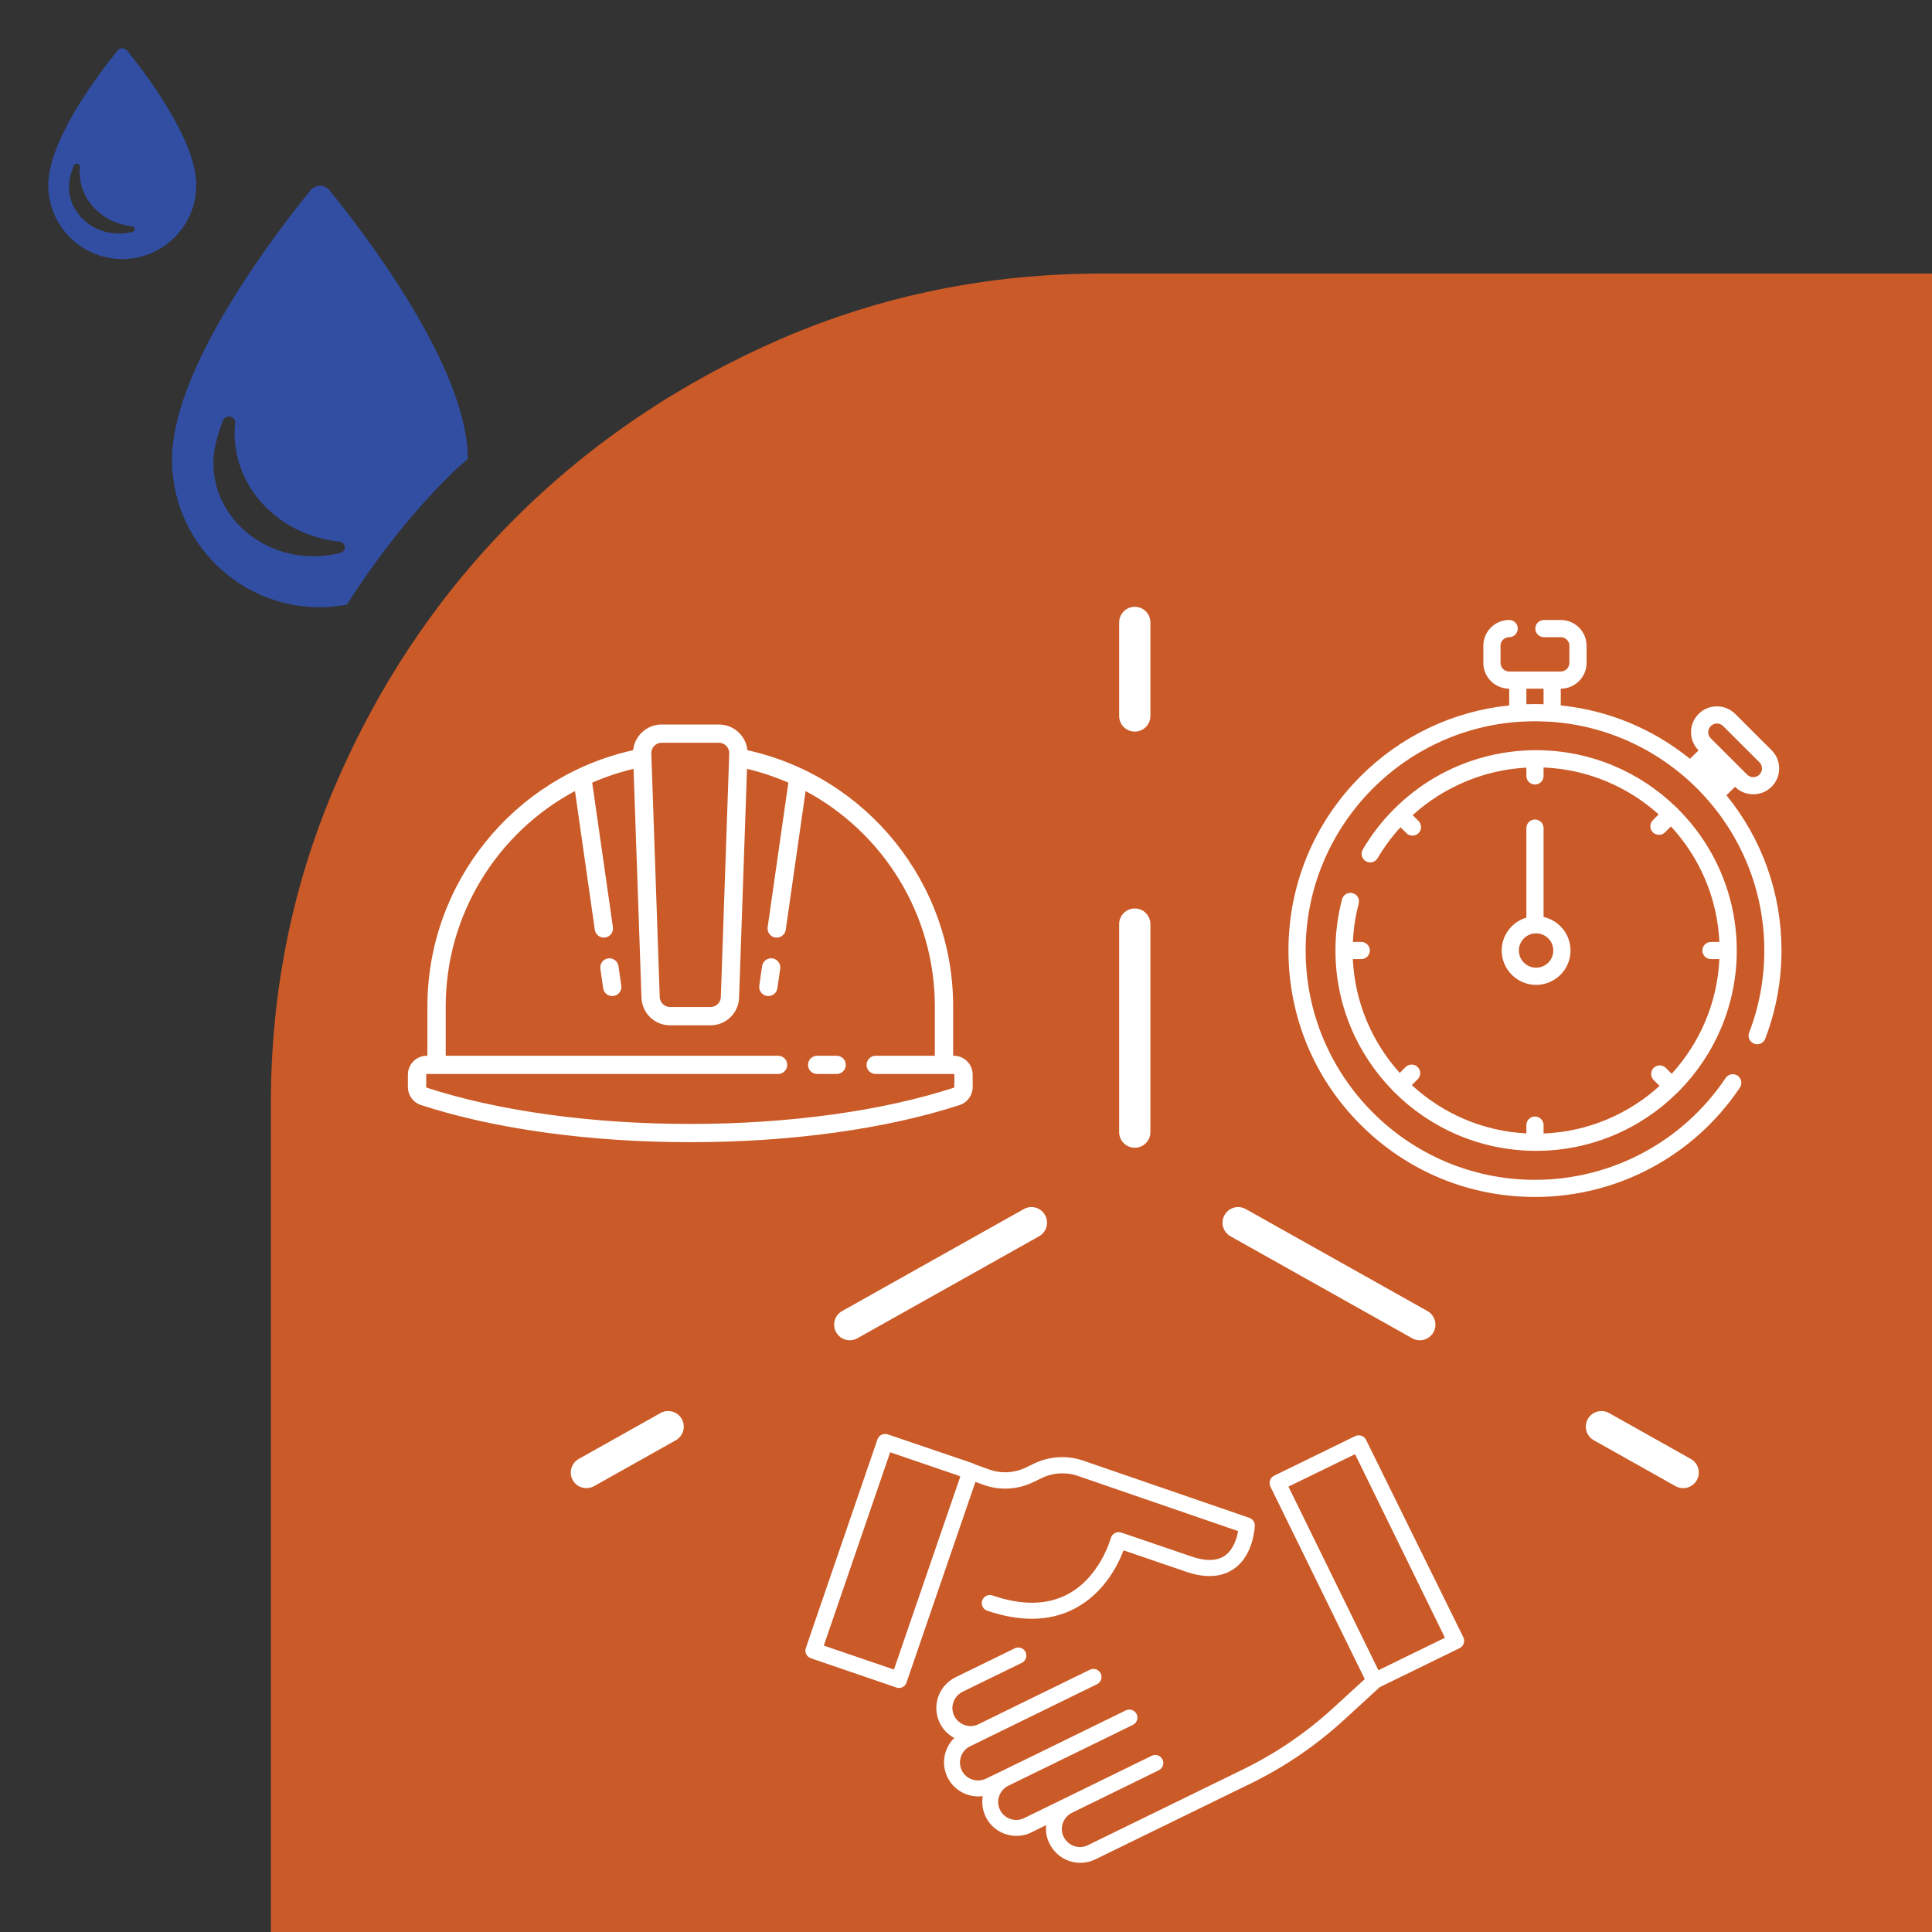 <?xml version="1.0" encoding="UTF-8"?>
<svg width="40px" height="40px" viewBox="0 0 40 40" version="1.1" xmlns="http://www.w3.org/2000/svg" xmlns:xlink="http://www.w3.org/1999/xlink">
    <rect x="0" y="0" width="40" height="40" fill="#333333" stroke="none"/>
    <title>travaux-services</title>
    <g id="travaux-services" stroke="none" stroke-width="1" fill="none" fill-rule="evenodd">
        <g id="Group-17" transform="translate(1, 1)">
            <path d="M21.825,4.663 C19.469,4.663 17.249,5.116 15.162,6.019 C13.082,6.925 11.253,8.153 9.689,9.707 C8.126,11.26 6.887,13.085 5.976,15.181 C5.062,17.278 4.608,19.502 4.608,21.854 L4.608,39 L39,39 L39,4.663 L21.825,4.663 Z" id="Fill-1" fill="#CA5A27"></path>
            <path d="M5.626,2.846 C5.701,2.846 5.773,2.88 5.82,2.939 C6.176,3.375 6.865,4.259 7.485,5.28 C7.571,5.422 7.651,5.56 7.727,5.696 C8.359,6.818 8.682,7.758 8.687,8.497 C8.577,8.6 8.459,8.693 8.352,8.799 C7.526,9.62 6.811,10.532 6.182,11.517 C6.001,11.551 5.816,11.574 5.626,11.574 C3.936,11.574 2.562,10.202 2.562,8.516 C2.562,7.686 2.967,6.597 3.766,5.281 C4.386,4.259 5.075,3.375 5.431,2.939 C5.479,2.88 5.55,2.846 5.626,2.846 Z M3.77,7.627 C3.706,7.613 3.642,7.645 3.62,7.702 C3.486,8.036 3.418,8.335 3.418,8.592 C3.418,9.653 4.349,10.517 5.494,10.517 C5.681,10.517 5.867,10.494 6.046,10.448 C6.106,10.433 6.145,10.38 6.14,10.323 C6.136,10.266 6.088,10.22 6.026,10.213 C4.79,10.086 3.857,9.119 3.857,7.964 C3.857,7.897 3.861,7.827 3.869,7.756 C3.876,7.696 3.833,7.64 3.77,7.627 Z M1.532,0 C1.569,0 1.605,0.017 1.629,0.046 C1.807,0.264 2.152,0.706 2.462,1.217 C2.505,1.288 2.544,1.357 2.583,1.425 C2.901,1.99 3.064,2.464 3.063,2.835 C3.063,3.41 2.744,3.911 2.273,4.172 C2.053,4.294 1.801,4.364 1.532,4.364 C0.687,4.364 0,3.678 0,2.835 C0,2.42 0.203,1.876 0.602,1.217 C0.912,0.706 1.257,0.264 1.435,0.046 C1.458,0.017 1.494,0 1.532,0 Z M0.604,2.39 C0.572,2.384 0.54,2.4 0.529,2.428 C0.462,2.595 0.428,2.745 0.428,2.873 C0.428,3.403 0.894,3.835 1.466,3.835 C1.56,3.835 1.652,3.824 1.742,3.801 C1.772,3.793 1.792,3.767 1.789,3.738 C1.787,3.71 1.763,3.687 1.732,3.684 C1.114,3.62 0.648,3.136 0.648,2.559 C0.648,2.526 0.65,2.49 0.654,2.455 C0.657,2.425 0.636,2.397 0.604,2.39 Z" id="Combined-Shape" fill="#314EA3"></path>
            <path d="M27.143,28.717 L27.187,28.725 C27.229,28.739 27.262,28.77 27.282,28.809 L29.298,32.9 C29.337,32.983 29.304,33.081 29.22,33.123 L27.564,33.932 L26.835,34.601 C26.254,35.134 25.603,35.58 24.893,35.926 L21.678,37.496 C21.581,37.543 21.474,37.568 21.368,37.568 C21.29,37.568 21.212,37.554 21.137,37.529 C20.958,37.468 20.812,37.34 20.729,37.169 C20.667,37.049 20.645,36.918 20.659,36.787 L20.354,36.938 C20.254,36.988 20.148,37.01 20.044,37.01 C19.782,37.01 19.53,36.865 19.408,36.614 C19.34,36.475 19.324,36.327 19.346,36.188 C19.315,36.191 19.285,36.193 19.254,36.193 C18.991,36.193 18.74,36.048 18.617,35.797 C18.48,35.518 18.544,35.192 18.757,34.983 C18.628,34.913 18.522,34.807 18.458,34.673 C18.374,34.503 18.363,34.311 18.424,34.132 C18.486,33.954 18.614,33.809 18.785,33.725 L20.011,33.126 C20.092,33.087 20.192,33.12 20.234,33.204 C20.273,33.287 20.24,33.385 20.156,33.427 L18.93,34.026 C18.84,34.071 18.773,34.146 18.74,34.241 C18.706,34.336 18.712,34.436 18.757,34.526 C18.801,34.615 18.877,34.682 18.972,34.715 C19.067,34.749 19.167,34.743 19.257,34.699 L20.083,34.294 L21.567,33.569 C21.648,33.53 21.748,33.564 21.79,33.647 C21.829,33.731 21.796,33.828 21.712,33.87 L19.402,35 L19.083,35.156 C18.899,35.245 18.824,35.471 18.913,35.655 C19.002,35.839 19.229,35.914 19.413,35.825 L19.729,35.672 L20.399,35.346 L22.31,34.411 C22.391,34.372 22.491,34.406 22.533,34.489 C22.572,34.573 22.539,34.671 22.455,34.712 L19.874,35.973 C19.69,36.065 19.614,36.288 19.704,36.472 C19.793,36.656 20.019,36.732 20.203,36.642 L21.089,36.21 L22.846,35.351 C22.927,35.312 23.028,35.346 23.069,35.429 C23.109,35.513 23.075,35.61 22.991,35.652 L21.195,36.531 C21.106,36.575 21.039,36.651 21.005,36.745 C20.972,36.84 20.977,36.941 21.022,37.03 C21.067,37.119 21.142,37.186 21.237,37.22 C21.332,37.253 21.433,37.247 21.522,37.203 L24.737,35.633 C25.416,35.301 26.044,34.874 26.6,34.364 L27.256,33.764 L25.301,29.776 C25.262,29.693 25.295,29.595 25.379,29.553 L27.058,28.733 L27.099,28.719 L27.143,28.717 Z M17.336,28.689 L17.38,28.697 L19.145,29.297 C19.159,29.302 19.173,29.311 19.187,29.319 L19.483,29.425 C19.729,29.514 20.005,29.498 20.24,29.383 L20.413,29.3 C20.726,29.149 21.092,29.127 21.419,29.238 L24.868,30.426 C24.935,30.448 24.983,30.515 24.98,30.588 C24.977,30.613 24.958,31.199 24.544,31.483 C24.287,31.659 23.955,31.678 23.55,31.539 L22.262,31.098 C22.153,31.388 21.866,31.974 21.268,32.295 C20.994,32.442 20.692,32.515 20.363,32.515 C20.075,32.515 19.765,32.459 19.438,32.348 C19.352,32.317 19.304,32.222 19.335,32.136 C19.366,32.049 19.461,32.002 19.547,32.032 C20.159,32.242 20.684,32.233 21.109,32.005 C21.779,31.648 21.994,30.856 21.997,30.847 C22.011,30.803 22.039,30.764 22.081,30.741 C22.123,30.719 22.17,30.716 22.215,30.73 L23.664,31.224 C23.961,31.327 24.195,31.321 24.357,31.21 C24.539,31.084 24.608,30.845 24.634,30.7 L21.312,29.556 C21.069,29.472 20.796,29.489 20.564,29.604 L20.391,29.687 C20.075,29.841 19.704,29.863 19.374,29.746 L19.195,29.681 L17.768,33.837 C17.754,33.879 17.723,33.912 17.684,33.932 C17.662,33.943 17.637,33.948 17.612,33.948 C17.592,33.948 17.575,33.946 17.556,33.937 L15.787,33.332 C15.701,33.301 15.653,33.207 15.684,33.12 L17.167,28.8 C17.181,28.759 17.212,28.725 17.251,28.705 L17.293,28.692 L17.336,28.689 Z M27.055,29.107 L25.676,29.779 L27.539,33.58 L28.916,32.908 L27.055,29.107 Z M17.43,29.068 L16.056,33.07 L17.508,33.566 L18.882,29.57 L18.843,29.551 L17.43,29.068 Z M13.115,28.379 C13.203,28.535 13.147,28.731 12.992,28.819 L11.3,29.769 C11.144,29.856 10.947,29.801 10.859,29.646 C10.771,29.49 10.827,29.293 10.982,29.206 L12.674,28.256 C12.83,28.168 13.027,28.223 13.115,28.379 Z M32.315,28.256 L34.007,29.206 C34.163,29.293 34.218,29.49 34.13,29.646 C34.043,29.801 33.846,29.856 33.69,29.769 L31.998,28.819 C31.842,28.731 31.787,28.535 31.874,28.379 C31.962,28.223 32.159,28.168 32.315,28.256 Z M20.636,24.156 C20.724,24.311 20.669,24.508 20.513,24.596 L16.752,26.707 C16.596,26.795 16.399,26.74 16.312,26.584 C16.224,26.428 16.279,26.232 16.435,26.144 L20.196,24.033 C20.352,23.945 20.549,24 20.636,24.156 Z M24.793,24.033 L28.554,26.144 C28.71,26.232 28.765,26.429 28.678,26.584 C28.59,26.74 28.393,26.795 28.237,26.707 L24.476,24.596 C24.32,24.508 24.265,24.311 24.353,24.156 C24.441,24 24.638,23.945 24.793,24.033 Z M31.314,11.836 C31.608,11.836 31.848,12.075 31.848,12.369 L31.848,12.725 C31.848,13.019 31.608,13.258 31.314,13.258 L31.314,13.605 C32.298,13.706 33.221,14.088 33.989,14.711 L34.167,14.536 C34.066,14.435 34.011,14.301 34.011,14.159 C34.011,14.016 34.067,13.882 34.168,13.781 C34.377,13.572 34.717,13.572 34.926,13.781 L35.679,14.532 C35.78,14.633 35.836,14.767 35.836,14.91 C35.836,15.053 35.78,15.188 35.679,15.289 C35.574,15.393 35.437,15.445 35.3,15.445 C35.163,15.445 35.026,15.394 34.922,15.29 L34.744,15.465 C35.482,16.372 35.884,17.495 35.884,18.679 C35.884,19.309 35.77,19.923 35.547,20.506 C35.512,20.598 35.409,20.644 35.317,20.608 C35.225,20.573 35.179,20.471 35.214,20.379 C35.422,19.837 35.528,19.265 35.528,18.679 C35.528,16.157 33.55,14.088 31.063,13.941 C31.042,13.94 30.896,13.935 30.82,13.933 L30.739,13.933 C30.663,13.935 30.517,13.94 30.496,13.941 C28.01,14.088 26.032,16.157 26.032,18.679 C26.032,21.297 28.162,23.427 30.78,23.427 C32.366,23.427 33.842,22.639 34.727,21.319 C34.781,21.237 34.892,21.216 34.974,21.27 C35.055,21.325 35.077,21.435 35.023,21.517 C34.072,22.935 32.486,23.782 30.78,23.782 C29.416,23.782 28.135,23.251 27.17,22.287 C26.206,21.324 25.676,20.042 25.676,18.679 C25.676,17.317 26.206,16.035 27.17,15.071 C28.007,14.235 29.084,13.725 30.246,13.605 L30.246,13.258 C29.951,13.258 29.711,13.019 29.711,12.725 L29.711,12.369 C29.711,12.075 29.951,11.836 30.246,11.836 C30.344,11.836 30.424,11.916 30.424,12.014 C30.424,12.112 30.344,12.192 30.246,12.192 C30.147,12.192 30.067,12.271 30.067,12.369 L30.067,12.725 C30.067,12.823 30.147,12.903 30.246,12.903 L31.314,12.903 C31.412,12.903 31.492,12.823 31.492,12.725 L31.492,12.369 C31.492,12.271 31.412,12.192 31.314,12.192 L30.965,12.192 C30.866,12.192 30.787,12.112 30.787,12.014 C30.787,11.916 30.866,11.836 30.965,11.836 L31.314,11.836 Z M30.803,14.532 C31.93,14.532 32.953,14.982 33.702,15.711 L33.713,15.72 L33.733,15.739 L33.741,15.749 C34.492,16.5 34.958,17.536 34.958,18.679 C34.958,19.813 34.5,20.842 33.759,21.592 C33.748,21.606 33.735,21.619 33.72,21.63 C32.97,22.37 31.939,22.827 30.803,22.827 C30.797,22.827 30.791,22.827 30.784,22.827 L30.772,22.827 C29.639,22.818 28.613,22.356 27.868,21.612 C27.853,21.601 27.841,21.588 27.83,21.573 C27.1,20.825 26.649,19.804 26.649,18.679 C26.649,18.319 26.695,17.962 26.786,17.617 C26.812,17.522 26.909,17.466 27.004,17.491 L27.056,17.514 C27.103,17.544 27.133,17.596 27.136,17.651 L27.131,17.708 C27.062,17.966 27.022,18.233 27.01,18.502 L27.183,18.502 C27.281,18.502 27.361,18.581 27.361,18.679 C27.361,18.778 27.281,18.857 27.183,18.857 L27.009,18.857 C27.051,19.761 27.411,20.582 27.98,21.213 L28.101,21.093 C28.17,21.024 28.283,21.024 28.352,21.093 C28.422,21.162 28.422,21.275 28.352,21.344 L28.23,21.466 C28.861,22.048 29.689,22.419 30.602,22.466 L30.602,22.294 C30.602,22.196 30.681,22.116 30.78,22.116 C30.878,22.116 30.958,22.196 30.958,22.294 L30.958,22.468 C31.88,22.431 32.719,22.065 33.359,21.483 L33.237,21.361 C33.168,21.292 33.168,21.179 33.237,21.11 C33.307,21.04 33.42,21.04 33.489,21.11 L33.611,21.231 C34.189,20.598 34.555,19.769 34.598,18.857 L34.424,18.857 C34.325,18.857 34.246,18.778 34.246,18.679 C34.246,18.581 34.325,18.502 34.424,18.502 L34.598,18.502 C34.555,17.581 34.182,16.746 33.595,16.11 L33.472,16.233 C33.438,16.267 33.392,16.285 33.347,16.285 C33.301,16.285 33.255,16.267 33.221,16.233 C33.151,16.163 33.151,16.05 33.221,15.981 L33.341,15.861 C32.704,15.288 31.872,14.927 30.958,14.89 L30.958,15.065 C30.958,15.163 30.878,15.243 30.78,15.243 C30.681,15.243 30.602,15.163 30.602,15.065 L30.602,14.893 C29.721,14.94 28.89,15.295 28.248,15.876 L28.369,15.998 C28.439,16.067 28.439,16.18 28.369,16.249 C28.335,16.284 28.289,16.301 28.243,16.301 C28.198,16.301 28.152,16.284 28.118,16.249 L27.995,16.127 C27.817,16.322 27.658,16.536 27.522,16.767 C27.473,16.852 27.364,16.881 27.279,16.831 C27.194,16.782 27.165,16.673 27.215,16.588 C27.395,16.281 27.613,15.999 27.864,15.749 C28.119,15.495 28.4,15.277 28.705,15.099 C29.329,14.734 30.042,14.538 30.768,14.532 L30.803,14.532 Z M22.495,17.809 C22.673,17.809 22.818,17.954 22.818,18.132 L22.818,22.44 C22.818,22.619 22.673,22.763 22.495,22.763 C22.316,22.763 22.171,22.619 22.171,22.44 L22.171,18.132 C22.171,17.954 22.316,17.809 22.495,17.809 Z M13.883,14 C14.046,14 14.197,14.064 14.31,14.181 C14.404,14.278 14.461,14.4 14.474,14.532 C16.951,15.079 18.734,17.288 18.734,19.837 L18.734,20.858 L18.746,20.858 C18.962,20.858 19.138,21.033 19.138,21.249 L19.138,21.506 C19.138,21.676 19.03,21.825 18.87,21.878 C17.348,22.375 15.367,22.648 13.292,22.648 C11.216,22.648 9.235,22.375 7.714,21.878 C7.553,21.825 7.445,21.676 7.445,21.506 L7.445,21.249 C7.445,21.033 7.621,20.858 7.837,20.858 L7.849,20.858 L7.849,19.837 C7.849,17.288 9.633,15.079 12.109,14.532 C12.122,14.4 12.179,14.278 12.273,14.181 C12.386,14.064 12.537,14 12.7,14 L13.883,14 Z M14.466,14.918 L14.302,19.655 C14.291,19.976 14.031,20.228 13.709,20.228 L12.874,20.228 C12.552,20.228 12.292,19.976 12.281,19.655 L12.117,14.918 C11.82,14.989 11.534,15.085 11.261,15.204 L11.69,18.197 C11.704,18.3 11.633,18.396 11.529,18.41 C11.52,18.412 11.511,18.412 11.502,18.412 C11.409,18.412 11.328,18.344 11.315,18.25 L10.904,15.378 C9.294,16.239 8.228,17.936 8.228,19.837 L8.228,20.858 L15.11,20.858 C15.214,20.858 15.299,20.943 15.299,21.047 C15.299,21.151 15.214,21.236 15.11,21.236 L7.837,21.236 C7.83,21.236 7.824,21.242 7.824,21.249 L7.824,21.506 C7.824,21.511 7.826,21.517 7.831,21.518 C9.316,22.003 11.255,22.27 13.292,22.27 C15.328,22.27 17.267,22.003 18.752,21.518 C18.757,21.517 18.759,21.511 18.759,21.506 L18.759,21.249 C18.759,21.242 18.753,21.236 18.746,21.236 L17.13,21.236 C17.025,21.236 16.941,21.151 16.941,21.047 C16.941,20.943 17.025,20.858 17.13,20.858 L18.355,20.858 L18.355,19.837 C18.355,17.936 17.289,16.239 15.679,15.378 L15.268,18.25 C15.255,18.344 15.174,18.412 15.081,18.412 C15.072,18.412 15.063,18.412 15.054,18.41 C14.951,18.396 14.879,18.3 14.893,18.197 L15.322,15.204 C15.049,15.085 14.763,14.989 14.466,14.918 Z M16.322,20.858 C16.427,20.858 16.511,20.943 16.511,21.047 C16.511,21.151 16.427,21.236 16.322,21.236 L15.918,21.236 C15.813,21.236 15.729,21.151 15.729,21.047 C15.729,20.943 15.813,20.858 15.918,20.858 Z M13.883,14.378 L12.7,14.378 C12.641,14.378 12.586,14.401 12.545,14.443 C12.504,14.486 12.483,14.541 12.485,14.6 L12.659,19.642 C12.663,19.758 12.758,19.849 12.874,19.849 L13.709,19.849 C13.826,19.849 13.92,19.758 13.924,19.642 L14.098,14.6 C14.1,14.541 14.079,14.486 14.038,14.443 C13.997,14.401 13.942,14.378 13.883,14.378 Z M11.591,18.843 C11.694,18.828 11.79,18.9 11.805,19.003 L11.863,19.407 C11.878,19.51 11.806,19.606 11.702,19.621 C11.693,19.622 11.684,19.622 11.675,19.622 C11.582,19.622 11.501,19.554 11.488,19.46 L11.43,19.057 C11.415,18.953 11.487,18.857 11.591,18.843 Z M30.78,15.967 C30.878,15.967 30.958,16.046 30.958,16.145 L30.958,17.985 C31.276,18.056 31.516,18.34 31.516,18.679 C31.516,19.072 31.196,19.391 30.803,19.391 C30.411,19.391 30.091,19.072 30.091,18.679 C30.091,18.357 30.307,18.085 30.602,17.998 L30.602,16.145 C30.602,16.046 30.681,15.967 30.78,15.967 Z M30.803,18.324 C30.607,18.324 30.447,18.483 30.447,18.679 C30.447,18.876 30.607,19.035 30.803,19.035 C31,19.035 31.159,18.876 31.159,18.679 C31.159,18.483 31,18.324 30.803,18.324 Z M34.42,14.032 C34.386,14.066 34.367,14.111 34.367,14.159 C34.367,14.207 34.386,14.252 34.42,14.286 L35.172,15.037 C35.243,15.108 35.357,15.108 35.427,15.037 C35.461,15.004 35.48,14.958 35.48,14.91 C35.48,14.862 35.461,14.817 35.427,14.783 L34.675,14.032 C34.604,13.962 34.49,13.962 34.42,14.032 Z M22.495,11.563 C22.673,11.563 22.818,11.708 22.818,11.886 L22.818,13.824 C22.818,14.003 22.673,14.147 22.495,14.147 C22.316,14.147 22.171,14.003 22.171,13.824 L22.171,11.886 C22.171,11.708 22.316,11.563 22.495,11.563 Z M30.958,13.258 L30.602,13.258 L30.602,13.58 C30.608,13.58 30.717,13.578 30.761,13.577 L30.798,13.577 C30.842,13.578 30.952,13.58 30.958,13.58 L30.958,13.258 Z" id="Combined-Shape" fill="#FFFFFF"></path>
            <path d="M14.992,18.843 C14.889,18.828 14.793,18.9 14.778,19.003 L14.72,19.407 C14.706,19.51 14.778,19.606 14.881,19.621 C14.89,19.622 14.899,19.622 14.908,19.622 C15.001,19.622 15.082,19.554 15.095,19.46 L15.153,19.057 C15.168,18.953 15.096,18.857 14.992,18.843" id="Fill-13" fill="#FFFFFF"></path>
        </g>
    </g>
</svg>